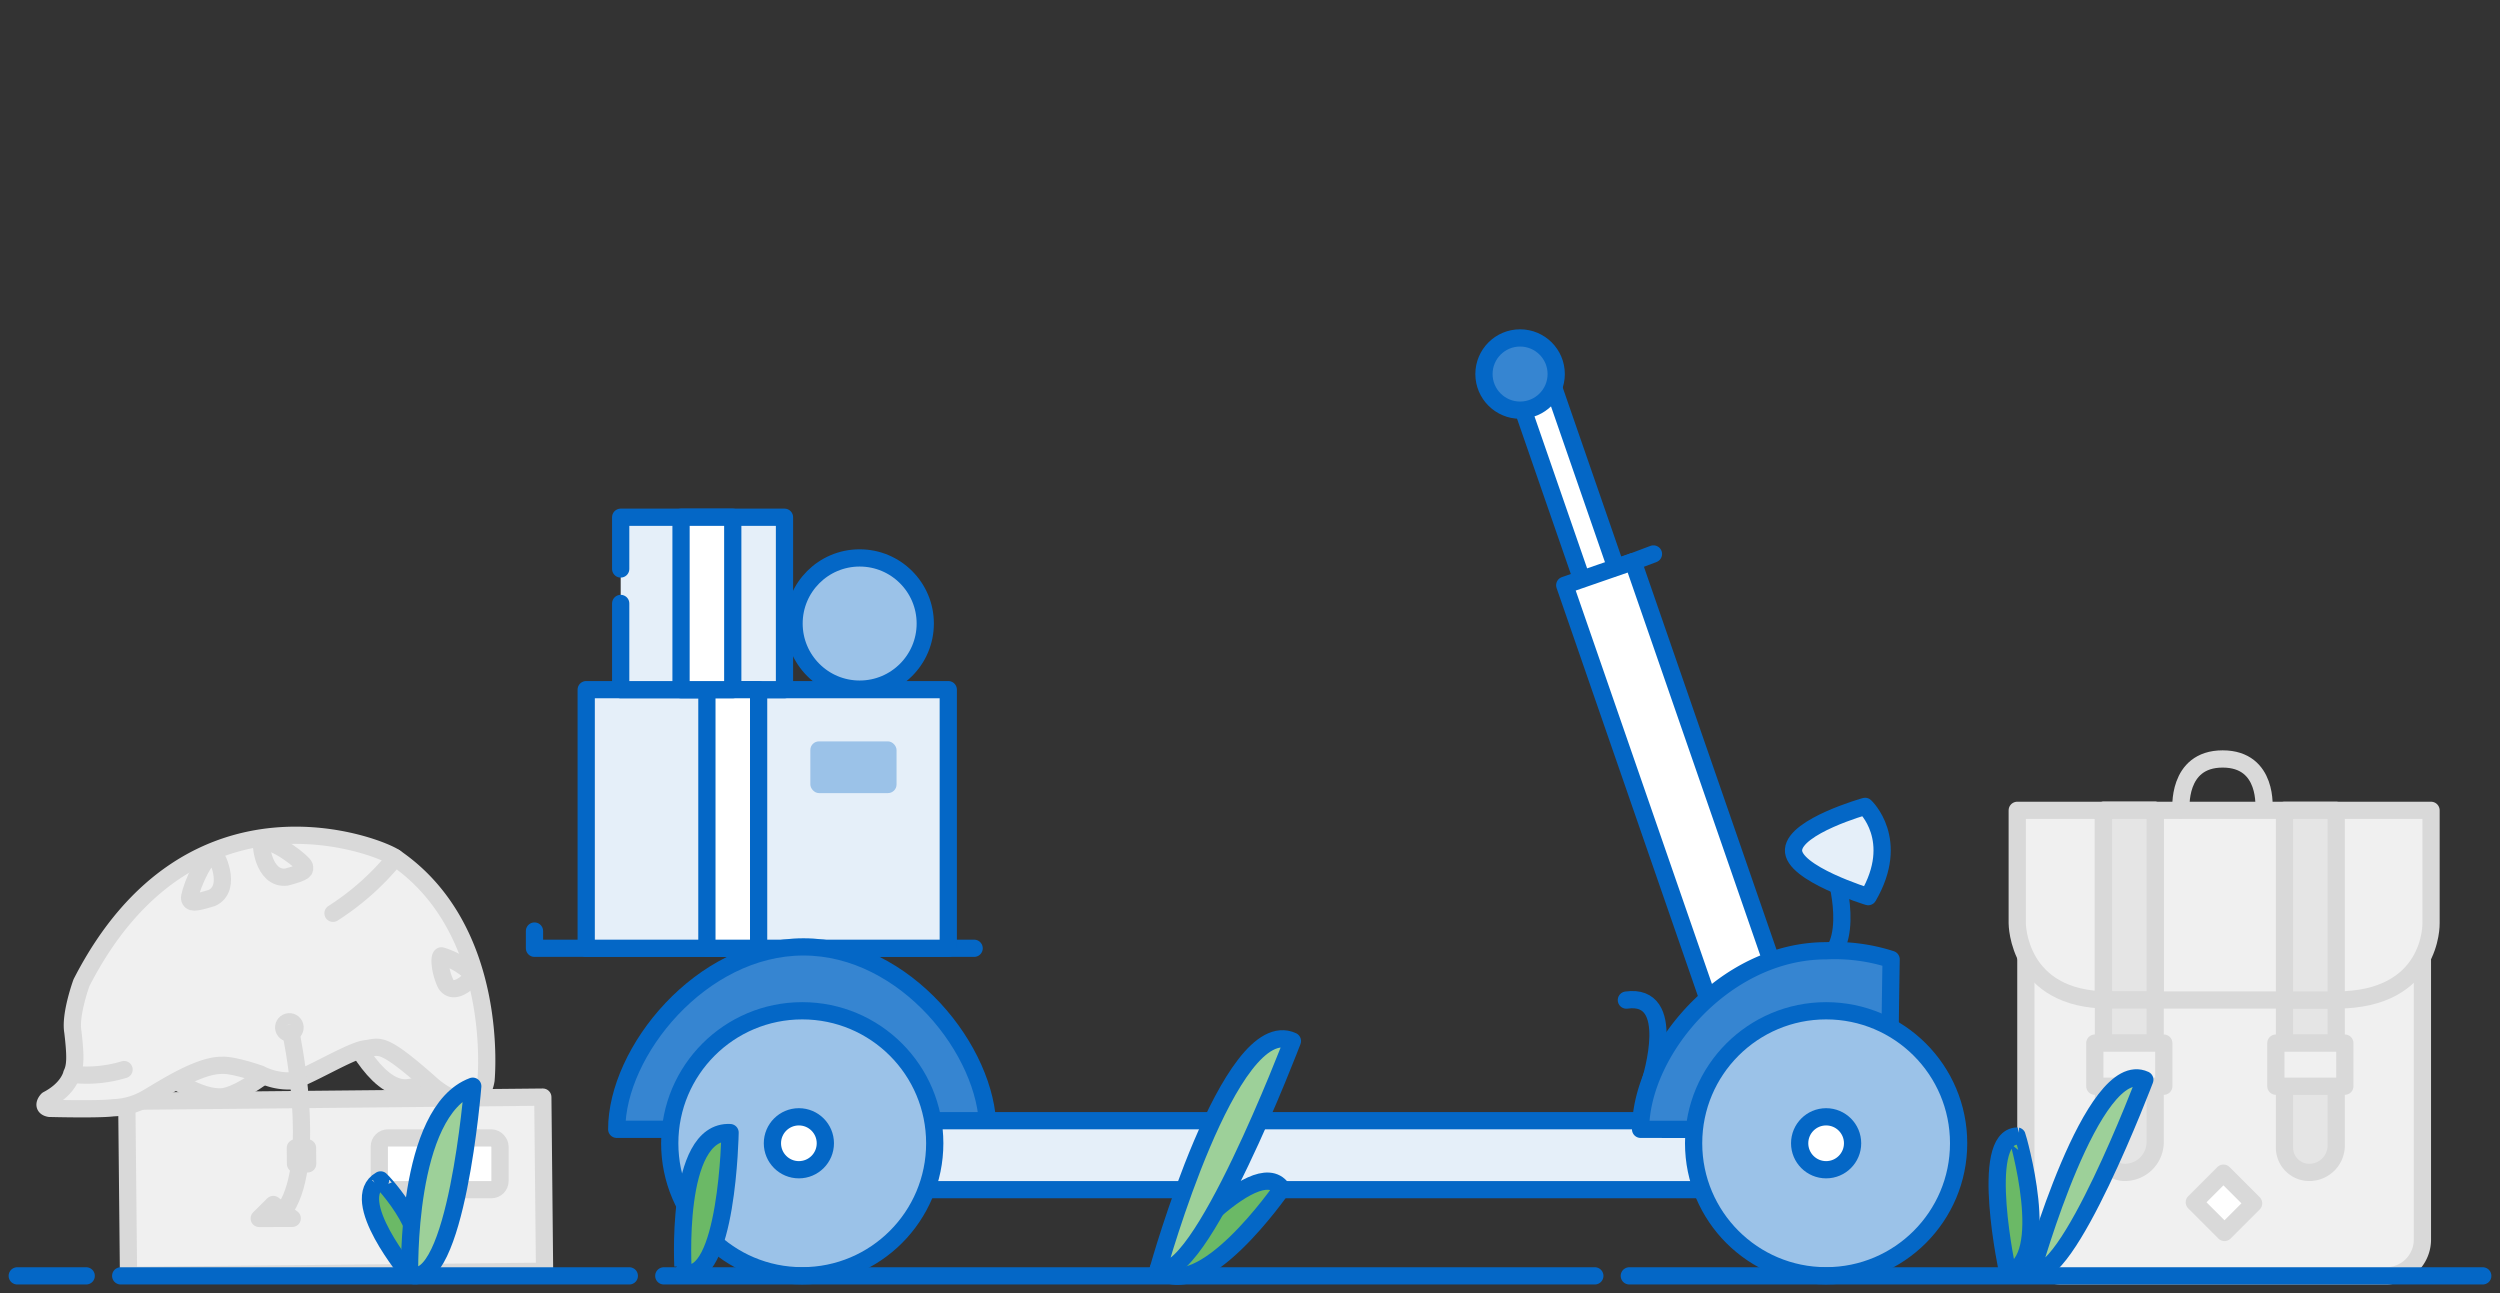 <svg id="Layer_1" data-name="Layer 1" xmlns="http://www.w3.org/2000/svg" viewBox="0 0 290 150"><rect x="0" y="0" width="290" height="150" fill="#333333" stroke="none"/><defs><style>.cls-1{fill:#f0f0f0;}.cls-1,.cls-2,.cls-3,.cls-4{stroke:#d9d9d9;}.cls-1,.cls-10,.cls-11,.cls-2,.cls-3,.cls-4,.cls-5,.cls-6,.cls-7,.cls-8,.cls-9{stroke-linecap:round;stroke-linejoin:round;stroke-width:2px;}.cls-2{fill:#e5e5e5;}.cls-3,.cls-5{fill:#fff;}.cls-4,.cls-9{fill:none;}.cls-10,.cls-11,.cls-5,.cls-6,.cls-7,.cls-8,.cls-9{stroke:#0467c6;}.cls-6{fill:#6bb966;}.cls-7{fill:#9dd099;}.cls-8{fill:#e5eff9;}.cls-10{fill:#3685d1;}.cls-11,.cls-12{fill:#9bc2e8;}</style></defs><title>Illustrations_20170720</title><path class="cls-1" d="M235,109h46a0,0,0,0,1,0,0v34.79a4.21,4.21,0,0,1-4.21,4.21H239.07a4.07,4.07,0,0,1-4.07-4.07V109A0,0,0,0,1,235,109Z"/><path class="cls-1" d="M282,107.11s.23,8.89-11,8.89H244.62C234,116,234,107.11,234,107.11V94h48Z"/><rect class="cls-1" x="244" y="94" width="6" height="22"/><rect class="cls-2" x="244" y="94" width="6" height="22"/><rect class="cls-2" x="244" y="116" width="6" height="5"/><path class="cls-2" d="M244,126h6a0,0,0,0,1,0,0v6.47a3.53,3.53,0,0,1-3.53,3.53h0a2.47,2.47,0,0,1-2.47-2.47V126a0,0,0,0,1,0,0Z"/><path class="cls-2" d="M265,126h6a0,0,0,0,1,0,0v6.88a3.12,3.12,0,0,1-3.12,3.12h0a2.88,2.88,0,0,1-2.88-2.88V126a0,0,0,0,1,0,0Z"/><rect class="cls-2" x="265" y="116" width="6" height="5"/><rect class="cls-2" x="265" y="94" width="6" height="22"/><rect class="cls-3" x="255.51" y="137.14" width="4.95" height="4.78" transform="translate(174.22 -141.56) rotate(45)"/><rect class="cls-1" x="243" y="121" width="8" height="5"/><rect class="cls-1" x="264" y="121" width="8" height="5"/><path class="cls-4" d="M253,93.94s-.53-5.9,4.83-5.9,4.78,5.84,4.78,5.84"/><rect class="cls-1" x="14.24" y="127.66" width="48.26" height="20.2" transform="matrix(1, -0.01, 0.01, 1, -0.81, 0.23)"/><path class="cls-1" d="M18.93,124.3c0,.17,4.28,3.3,7,2.91S34,122.09,34,122.09Z"/><path class="cls-1" d="M40,118.6c.09.32,3.47,7.94,7.25,7.58s8.88-4.86,8.88-4.86Z"/><path class="cls-1" d="M45.85,99.5C44.34,98.31,22.15,89.2,9.45,114c0,0-1.35,3.7-1,5.68.34,2.88.31,4-.13,4.89,0,0-.33,1.71-2.81,3,0,0-.78.81.24,1,0,0,5.68.15,7.36-.07a8.16,8.16,0,0,0,4-1.17c1.73-1,6-3.82,8.67-3.75,0,0,1-.15,4.39,1a7.23,7.23,0,0,0,3.66.8c1.58-.27,6.8-3.51,8.54-3.72s1.84-1,7.51,4c0,0,2.07,2,3.75,1.86s2.48-.55,2.75-2.25C56.37,125.28,58.13,107.9,45.85,99.5Z"/><path class="cls-1" d="M30.43,97.58c-.32,0,.08,4.51,2.81,4.16,2.23-.59,2.17-.81,2.07-1.25S32,97.5,30.43,97.58Z"/><path class="cls-1" d="M24.73,99c.28-.16,2.35,4-.15,5.16-2.2.69-2.43.54-2.58.12S23.34,99.76,24.73,99Z"/><path class="cls-1" d="M54.88,113.07c.14.18-2.12,2.72-3.18,1.05-.7-1.49-.78-3.1-.5-3.24A8.71,8.71,0,0,1,54.88,113.07Z"/><path class="cls-1" d="M8.47,124.63a14.84,14.84,0,0,0,5.92-.56"/><path class="cls-1" d="M45.85,99.5a30.3,30.3,0,0,1-7.22,6.44"/><circle class="cls-1" cx="33.57" cy="119.18" r="0.66" transform="translate(-30.65 13.32) rotate(-15.51)"/><path class="cls-4" d="M33.75,119.82s3.13,14.56-.61,20.35"/><polygon class="cls-4" points="35.69 135.01 34.28 135.02 34.26 133.16 35.67 133.15 35.69 135.01"/><polygon class="cls-4" points="33.9 141.33 31.7 139.72 30.07 141.34 33.9 141.33"/><rect class="cls-3" x="44" y="132" width="14" height="6" rx="1" ry="1"/><line class="cls-5" x1="14" y1="148" x2="73" y2="148"/><line class="cls-5" x1="2" y1="148" x2="10" y2="148"/><path class="cls-6" d="M47.52,147.87s-7.34-8.75-3.37-11C44.15,136.83,51.17,144.08,47.52,147.87Z"/><path class="cls-7" d="M47.52,147.87S47,128.93,54.84,126C54.84,126,52.93,149.88,47.52,147.87Z"/><line class="cls-8" x1="185.33" y1="66.7" x2="191.8" y2="64.26"/><path class="cls-9" d="M191.41,125.52c.12-.49,3.24-10.36-2.75-9.51"/><polyline class="cls-9" points="113 110 62 110 62 108"/><rect class="cls-8" x="68" y="80" width="42" height="30"/><polyline class="cls-8" points="72 66 72 60 91 60 91 80 72 80 72 70"/><rect class="cls-5" x="70" y="92" width="30" height="6" transform="translate(180 10) rotate(90)"/><rect class="cls-5" x="72" y="67" width="20" height="6" transform="translate(152 -12) rotate(90)"/><rect class="cls-5" x="158.64" y="63.65" width="53.1" height="4.19" transform="translate(186.73 -130.76) rotate(70.9)"/><rect class="cls-5" x="189.97" y="65.06" width="8.38" height="53.1" transform="translate(-19.29 68.57) rotate(-19.1)"/><path class="cls-9" d="M213.06,102s2.67,9.52-3.25,10"/><path class="cls-10" d="M71.54,131c0-9,9.77-21.16,21.66-21.16S114.58,122,114.58,131Z"/><path class="cls-8" d="M216.35,93.54s4.2,3.87.36,10.47c0,0-8.86-2.71-8.66-5.45S216.35,93.54,216.35,93.54Z"/><path class="cls-8" d="M90.2,130H210a0,0,0,0,1,0,0v8a0,0,0,0,1,0,0H92.16A4.16,4.16,0,0,1,88,133.84V132.2A2.2,2.2,0,0,1,90.2,130Z"/><path class="cls-10" d="M190.31,131c0-9,9.63-20.71,21.52-20.71a21.33,21.33,0,0,1,7.54,1s-.2,11.76-.2,19.76Z"/><circle class="cls-11" cx="211.83" cy="132.62" r="15.37"/><circle class="cls-5" cx="211.83" cy="132.62" r="3.07"/><circle class="cls-10" cx="176.33" cy="43.39" r="4.19"/><circle class="cls-11" cx="99.72" cy="72.33" r="7.61"/><rect class="cls-12" x="94" y="86" width="10" height="6" rx="1" ry="1"/><circle class="cls-11" cx="93.06" cy="132.62" r="15.37"/><circle class="cls-5" cx="92.67" cy="132.62" r="3.07"/><line class="cls-5" x1="77" y1="148" x2="185" y2="148"/><path class="cls-6" d="M84.69,131.38s-.3,17.71-5.44,16.22C79.25,147.61,78.14,131.05,84.69,131.38Z"/><path class="cls-6" d="M134.36,147.2s11.24-13.69,14.34-9.33C148.7,137.87,139.28,151.53,134.36,147.2Z"/><path class="cls-7" d="M134.36,147.2s8.31-29.76,15.56-26.44C149.92,120.76,139,149.46,134.36,147.2Z"/><line class="cls-5" x1="189" y1="148" x2="288" y2="148"/><path class="cls-6" d="M232.91,147.67s-3.41-15.75,1.08-15.89C234,131.78,238.23,146.17,232.91,147.67Z"/><path class="cls-7" d="M235.74,147.45s7-25,13.06-22.2C248.8,125.25,239.67,149.35,235.74,147.45Z"/></svg>